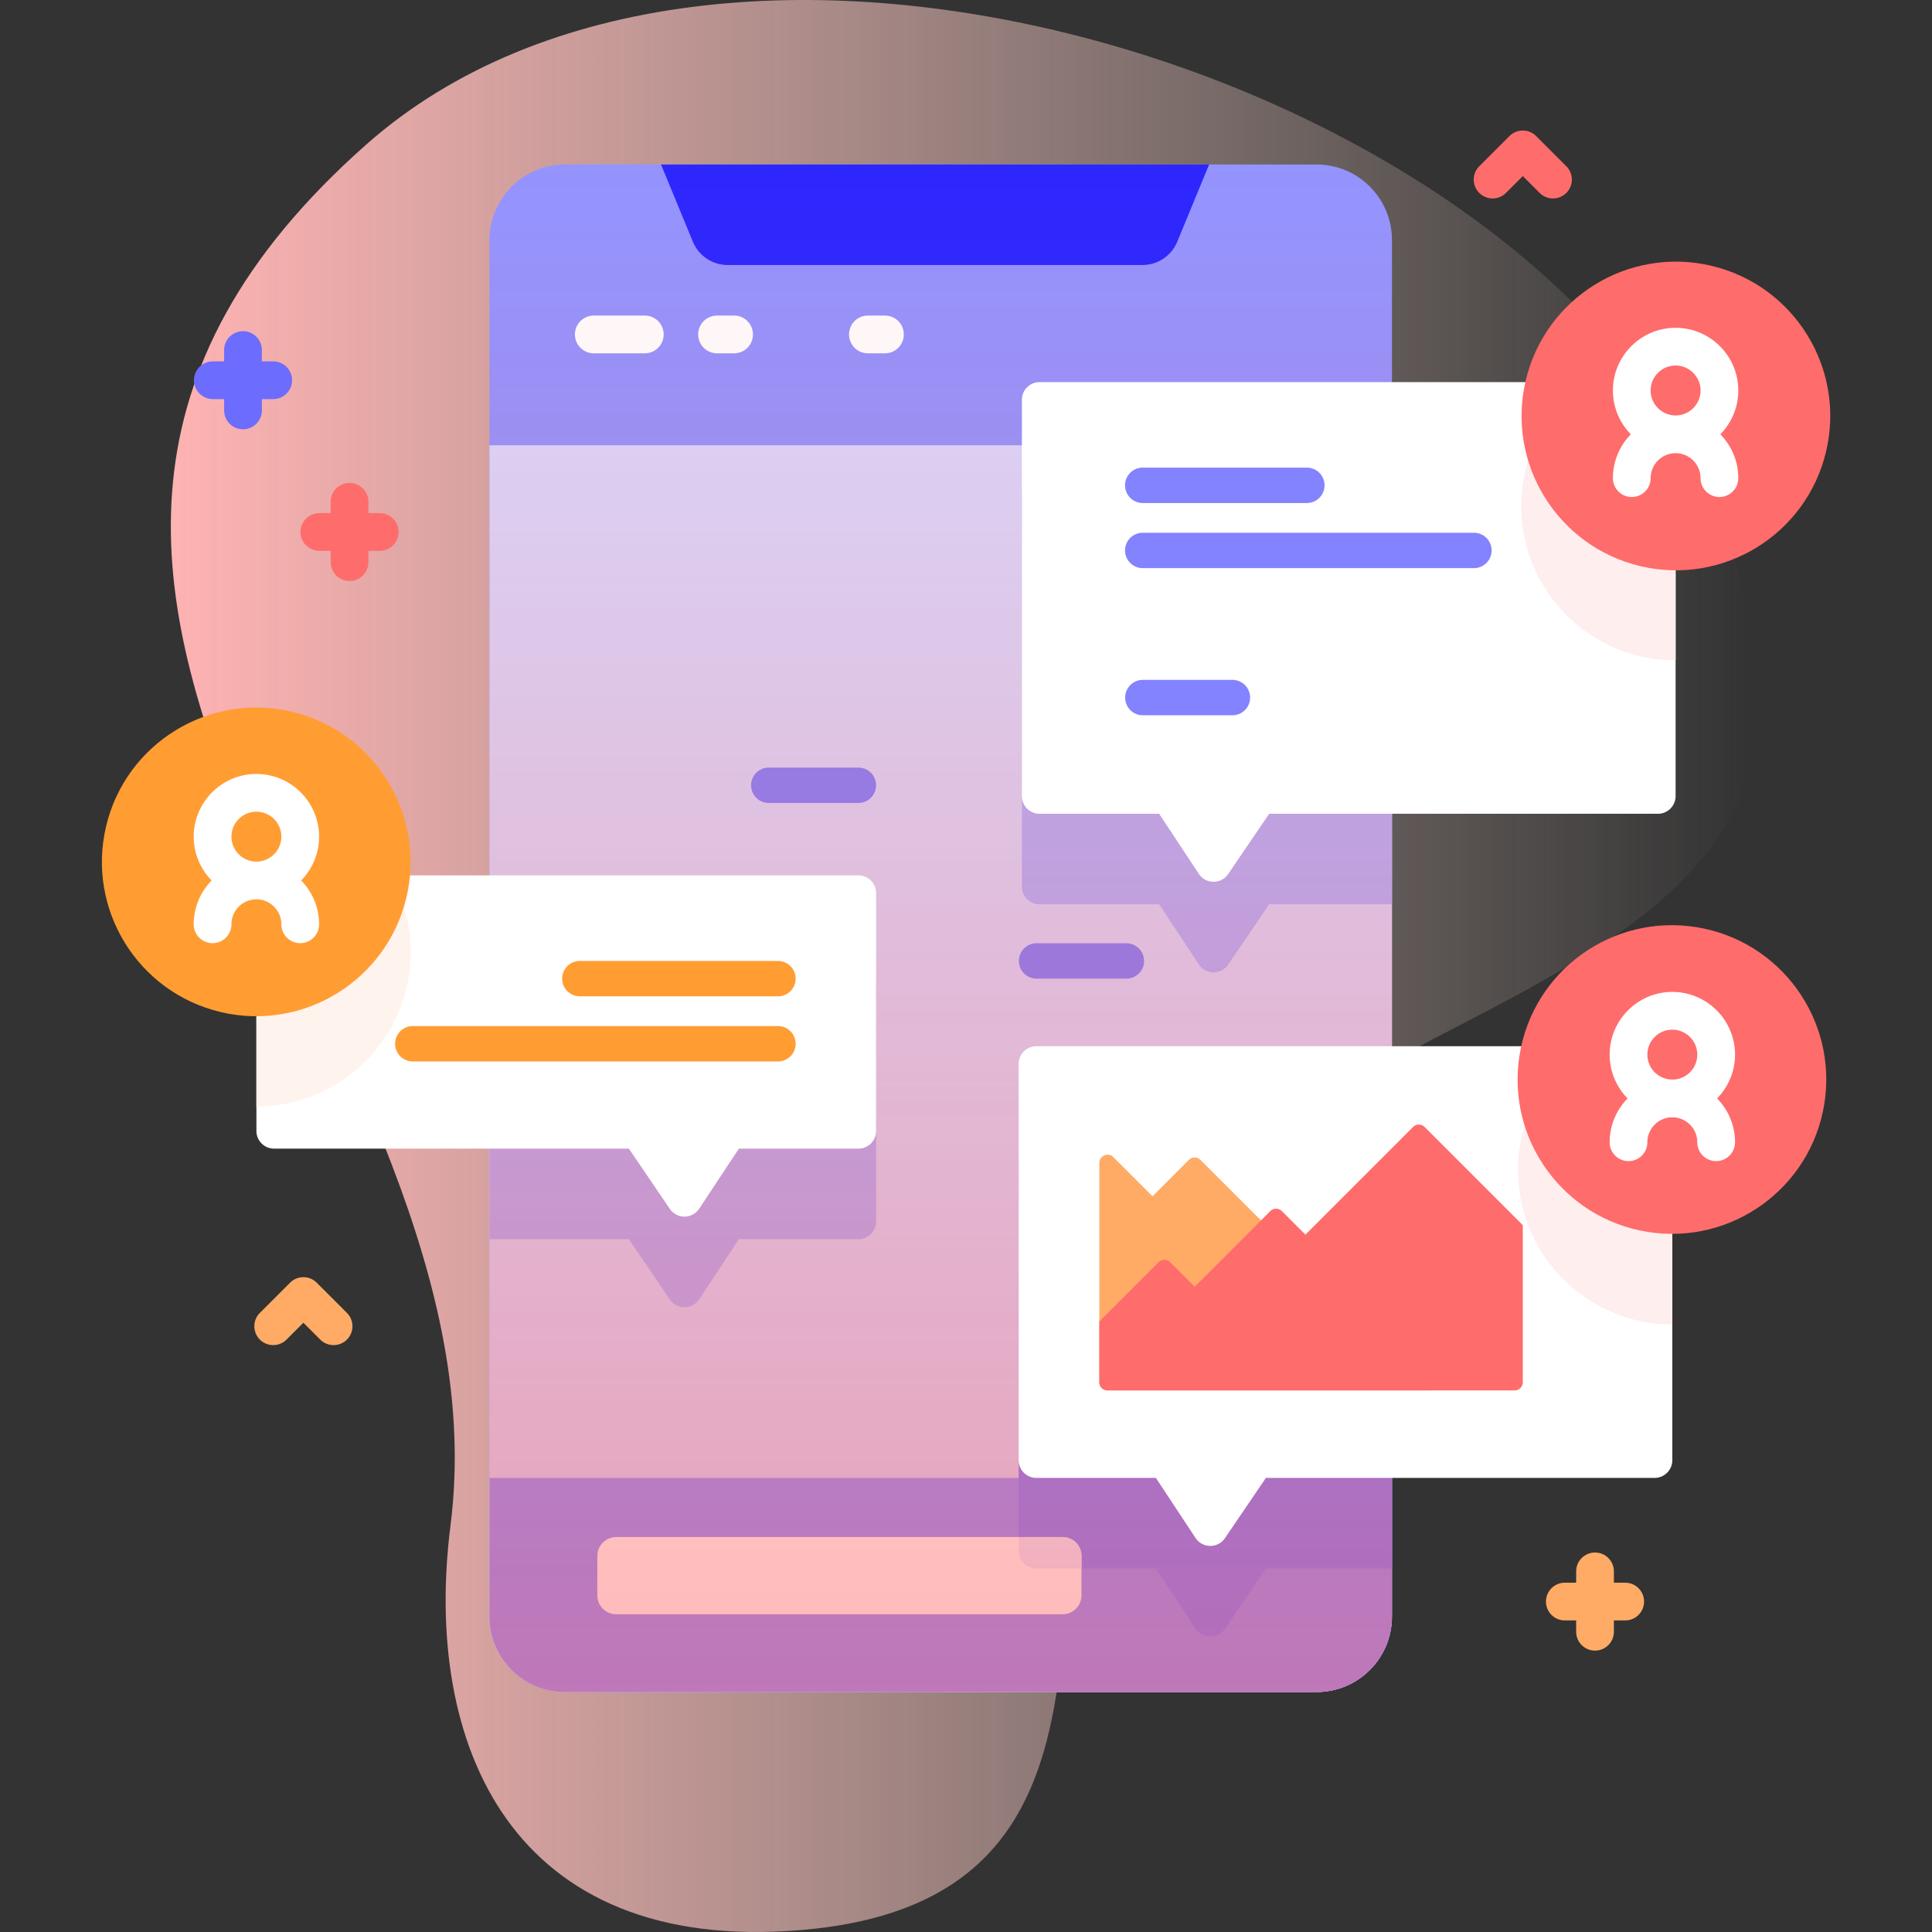 <svg xmlns="http://www.w3.org/2000/svg" version="1.1" xmlns:xlink="http://www.w3.org/1999/xlink" width="512" height="512" x="0" y="0" viewBox="0 0 512 512" style="enable-background:new 0 0 512 512" xml:space="preserve" class=""><rect x="0" y="0" width="512" height="512" fill="#333333" stroke="none"/><g><linearGradient id="a" x1="45.274" x2="466.726" y1="256" y2="256" gradientUnits="userSpaceOnUse"><stop offset="0" stop-color="#ffb3b3"></stop><stop offset=".992" stop-color="#ffe8dc" stop-opacity="0"></stop></linearGradient><linearGradient id="b" x1="249.302" x2="249.302" y1="448.409" y2="43.591" gradientUnits="userSpaceOnUse"><stop offset="0" stop-color="#ff4d4d" stop-opacity=".4"></stop><stop offset="1" stop-color="#ff4d4d" stop-opacity="0"></stop></linearGradient><path fill="url(#a)" d="M97.146 38.232C-38.182 157.77 135.977 273.641 119.389 404.26c-7.375 58.072 16.054 113.588 92.705 107.244 93.413-7.732 59.504-97.209 79.066-156.778 33.66-102.501 240.73-78.56 154.895-236.448C391.277 17.52 190.288-44.043 97.146 38.232z" opacity="1" data-original="url(#a)" class=""></path><path fill="#9494ff" d="M348.882 448.409H149.721c-11.046 0-20-8.954-20-20V63.591c0-11.046 8.954-20 20-20h199.161c11.046 0 20 8.954 20 20v364.817c0 11.046-8.954 20.001-20 20.001z" opacity="1" data-original="#9494ff"></path><path fill="#d9d9ff" d="M368.882 118v310.41c0 11.04-8.95 20-20 20h-199.16c-11.05 0-20-8.96-20-20V118z" opacity="1" data-original="#d9d9ff"></path><path fill="#b3b3ff" d="M368.882 125.26v114.4h-32.54l-10.86 15.97c-1.87 2.75-5.94 2.73-7.78-.06l-10.51-15.91h-31.69a4.69 4.69 0 0 1-4.69-4.69V129.95c0-2.59 2.1-4.69 4.69-4.69zM232.181 260.68v63.03c0 2.59-2.1 4.69-4.69 4.69h-31.68l-10.51 15.91c-1.84 2.78-5.91 2.81-7.79.05l-10.85-15.96h-36.94v-72.41h97.77c2.59 0 4.69 2.1 4.69 4.69z" opacity="1" data-original="#b3b3ff"></path><path fill="#9494ff" d="M129.721 391.667v36.742c0 11.046 8.954 20 20 20h199.161c11.046 0 20-8.954 20-20v-36.742z" opacity="1" data-original="#9494ff"></path><path fill="#8383ff" d="M368.882 301.26v114.4h-33.41l-10.85 15.97c-1.88 2.75-5.95 2.73-7.79-.06l-10.51-15.91h-31.68a4.69 4.69 0 0 1-4.69-4.69V305.95c0-2.59 2.1-4.69 4.69-4.69z" opacity="1" data-original="#8383ff"></path><path fill="#2c27ff" d="m311.988 64.048 8.443-20.457H175.173l8.443 20.457a10 10 0 0 0 9.244 6.185h109.885a10 10 0 0 0 9.243-6.185z" opacity="1" data-original="#2c27ff"></path><path fill="#ffffff" d="M170.88 93.63h-13.52a5 5 0 1 1 0-10h13.52a5 5 0 1 1 0 10zM194.541 93.63h-4.52a5 5 0 1 1 0-10h4.52a5 5 0 1 1 0 10zM234.523 93.63h-4.52a5 5 0 1 1 0-10h4.52a5 5 0 1 1 0 10zM286.602 412.34v10.46c0 2.77-2.23 5-5 5h-118.3c-2.76 0-5-2.23-5-5v-10.46c0-2.76 2.24-5 5-5h118.3c2.77 0 5 2.24 5 5z" opacity="1" data-original="#ffffff" class=""></path><path fill="#ebebff" d="M286.602 412.34v3.32h-11.96a4.69 4.69 0 0 1-4.69-4.69v-3.63h11.65c2.77 0 5 2.24 5 5z" opacity="1" data-original="#ebebff"></path><path fill="#8383ff" d="M203.638 212.799h23.935a4.69 4.69 0 0 0 0-9.378h-23.935a4.69 4.69 0 0 0 0 9.378zM274.638 259.35h23.935a4.69 4.69 0 0 0 0-9.379h-23.935a4.69 4.69 0 0 0 0 9.379z" opacity="1" data-original="#8383ff"></path><path fill="url(#b)" d="M348.882 448.409H149.721c-11.046 0-20-8.954-20-20V63.591c0-11.046 8.954-20 20-20h199.161c11.046 0 20 8.954 20 20v364.817c0 11.046-8.954 20.001-20 20.001z" opacity="1" data-original="url(#b)" class=""></path><path fill="#ffffff" d="M232.181 236.68v63.03c0 2.59-2.1 4.69-4.69 4.69h-31.68l-10.51 15.91c-1.84 2.78-5.91 2.81-7.79.05l-10.85-15.96h-94.02a4.69 4.69 0 0 1-4.69-4.69v-63.03c0-2.58 2.1-4.69 4.69-4.69h154.85c2.59 0 4.69 2.11 4.69 4.69z" opacity="1" data-original="#ffffff" class=""></path><path fill="#fff3ee" d="M108.841 252.34c0 22.58-18.31 40.89-40.89 40.89v-56.55c0-2.58 2.1-4.69 4.69-4.69h30.79a40.73 40.73 0 0 1 5.41 20.35z" opacity="1" data-original="#fff3ee"></path><path fill="#ff9d33" d="M206.233 264.04h-52.631a4.69 4.69 0 0 1 0-9.379h52.631a4.69 4.69 0 0 1 0 9.379zM206.233 281.296h-96.905a4.69 4.69 0 0 1 0-9.379h96.905a4.69 4.69 0 0 1 0 9.379z" opacity="1" data-original="#ff9d33"></path><circle cx="67.949" cy="228.336" r="40.897" fill="#ff9d33" transform="rotate(-76.7 67.975 228.398)" opacity="1" data-original="#ff9d33"></circle><path fill="#ffffff" d="M84.562 221.723c0-9.161-7.453-16.613-16.613-16.613-9.161 0-16.613 7.453-16.613 16.613 0 4.518 1.818 8.615 4.754 11.613-2.936 2.998-4.754 7.095-4.754 11.613a5 5 0 0 0 10 0c0-3.646 2.967-6.613 6.613-6.613s6.613 2.967 6.613 6.613a5 5 0 0 0 10 0c0-4.518-1.818-8.615-4.755-11.613 2.937-2.998 4.755-7.095 4.755-11.613zm-16.613-6.614c3.646 0 6.613 2.967 6.613 6.613s-2.967 6.613-6.613 6.613-6.613-2.967-6.613-6.613 2.966-6.613 6.613-6.613zM444.051 105.95v105.02c0 2.59-2.1 4.69-4.69 4.69h-103.02l-10.86 15.97c-1.87 2.76-5.94 2.73-7.78-.06l-10.51-15.91h-31.69a4.69 4.69 0 0 1-4.69-4.69V105.95c0-2.59 2.1-4.69 4.69-4.69h163.86c2.59 0 4.69 2.1 4.69 4.69z" opacity="1" data-original="#ffffff" class=""></path><path fill="#ffeeee" d="M444.051 105.95V175c-22.59 0-40.9-18.31-40.9-40.9 0-13.46 6.5-25.4 16.53-32.84h19.68c2.59 0 4.69 2.1 4.69 4.69z" opacity="1" data-original="#ffeeee" class=""></path><path fill="#8383ff" d="M302.767 133.305h43.631a4.69 4.69 0 0 0 0-9.379h-43.631a4.69 4.69 0 0 0 0 9.379zM302.767 150.561h87.905a4.69 4.69 0 0 0 0-9.379h-87.905a4.69 4.69 0 0 0 0 9.379zM302.767 189.553h23.935a4.69 4.69 0 0 0 0-9.378h-23.935a4.69 4.69 0 0 0 0 9.378z" opacity="1" data-original="#8383ff"></path><circle cx="444.051" cy="110.099" r="40.897" fill="#ff6c6c" transform="rotate(-76.7 444.18 110.116)" opacity="1" data-original="#ff6c6c" class=""></circle><path fill="#ffffff" d="M460.665 103.486c0-9.161-7.453-16.613-16.613-16.613-9.161 0-16.613 7.453-16.613 16.613 0 4.518 1.818 8.615 4.754 11.613-2.936 2.998-4.754 7.095-4.754 11.613a5 5 0 0 0 10 0 6.621 6.621 0 0 1 6.613-6.613 6.62 6.62 0 0 1 6.613 6.613 5 5 0 0 0 10 0c0-4.518-1.818-8.615-4.755-11.613 2.937-2.998 4.755-7.096 4.755-11.613zm-16.614-6.614c3.647 0 6.613 2.967 6.613 6.613s-2.967 6.613-6.613 6.613-6.613-2.967-6.613-6.613 2.967-6.613 6.613-6.613zM443.181 281.95v105.02c0 2.59-2.1 4.69-4.69 4.69h-103.02l-10.85 15.97c-1.88 2.75-5.95 2.73-7.79-.06l-10.51-15.91h-31.68a4.69 4.69 0 0 1-4.69-4.69V281.95c0-2.59 2.1-4.69 4.69-4.69h163.85c2.59 0 4.69 2.1 4.69 4.69z" opacity="1" data-original="#ffffff" class=""></path><path fill="#ffeeee" d="M443.181 281.95v69.04c-22.58 0-40.89-18.31-40.89-40.89 0-13.46 6.5-25.4 16.53-32.84h19.67c2.59 0 4.69 2.1 4.69 4.69z" opacity="1" data-original="#ffeeee" class=""></path><circle cx="443.185" cy="286.097" r="40.897" fill="#ff6c6c" transform="rotate(-80.8 443.124 286.153)" opacity="1" data-original="#ff6c6c" class=""></circle><path fill="#ffffff" d="M459.798 279.484c0-9.161-7.453-16.613-16.613-16.613-9.161 0-16.613 7.453-16.613 16.613 0 4.518 1.818 8.615 4.755 11.613-2.936 2.998-4.755 7.095-4.755 11.613a5 5 0 0 0 10 0c0-3.646 2.967-6.613 6.613-6.613s6.613 2.967 6.613 6.613a5 5 0 0 0 10 0c0-4.518-1.818-8.615-4.754-11.613 2.936-2.998 4.754-7.095 4.754-11.613zm-16.613-6.613a6.621 6.621 0 0 1 6.613 6.613 6.62 6.62 0 0 1-6.613 6.613 6.62 6.62 0 0 1-6.613-6.613 6.62 6.62 0 0 1 6.613-6.613z" opacity="1" data-original="#ffffff" class=""></path><path fill="#ffab66" d="M379.238 368.482h-85.727a2.178 2.178 0 0 1-2.178-2.178v-58.11c0-1.94 2.346-2.912 3.718-1.54l10.373 10.373 9.632-9.639a2.178 2.178 0 0 1 3.08-.001z" opacity="1" data-original="#ffab66" class=""></path><path fill="#ff6c6c" d="M403.557 324.686v41.618a2.178 2.178 0 0 1-2.178 2.178H293.511a2.178 2.178 0 0 1-2.178-2.178v-16.087l15.702-15.702c.85-.85 2.229-.85 3.079-.001l6.489 6.483 20.035-20.035c.85-.85 2.229-.85 3.08 0l6.228 6.228 28.521-28.521a2.178 2.178 0 0 1 3.08 0z" opacity="1" data-original="#ff6c6c" class=""></path><path fill="#ffab66" d="M430.698 419.43h-3v-3c0-2.762-2.238-5-5-5s-5 2.238-5 5v3h-3c-2.762 0-5 2.238-5 5s2.238 5 5 5h3v3c0 2.762 2.238 5 5 5s5-2.238 5-5v-3h3c2.762 0 5-2.238 5-5s-2.238-5-5-5z" opacity="1" data-original="#ffab66" class=""></path><path fill="#6c6cff" d="M72.401 95.769h-3v-3c0-2.762-2.238-5-5-5s-5 2.238-5 5v3h-3c-2.762 0-5 2.238-5 5s2.238 5 5 5h3v3c0 2.762 2.238 5 5 5s5-2.238 5-5v-3h3c2.762 0 5-2.238 5-5s-2.238-5-5-5z" opacity="1" data-original="#6c6cff"></path><path fill="#ff6c6c" d="M100.638 135.978h-3v-3c0-2.762-2.238-5-5-5s-5 2.238-5 5v3h-3c-2.762 0-5 2.238-5 5s2.238 5 5 5h3v3c0 2.762 2.238 5 5 5s5-2.238 5-5v-3h3a5 5 0 1 0 0-10zM411.558 52.592a4.98 4.98 0 0 1-3.535-1.465l-4.465-4.464-4.465 4.464a4.998 4.998 0 0 1-7.07 0 4.998 4.998 0 0 1 0-7.07l8-8a4.998 4.998 0 0 1 7.07 0l8 8a4.998 4.998 0 0 1-3.535 8.535z" opacity="1" data-original="#ff6c6c" class=""></path><path fill="#ffab66" d="M88.401 356.467a4.98 4.98 0 0 1-3.535-1.465l-4.465-4.464-4.465 4.464a4.998 4.998 0 0 1-7.07 0 4.998 4.998 0 0 1 0-7.07l8-8a4.998 4.998 0 0 1 7.07 0l8 8a4.998 4.998 0 0 1-3.535 8.535z" opacity="1" data-original="#ffab66" class=""></path></g></svg>